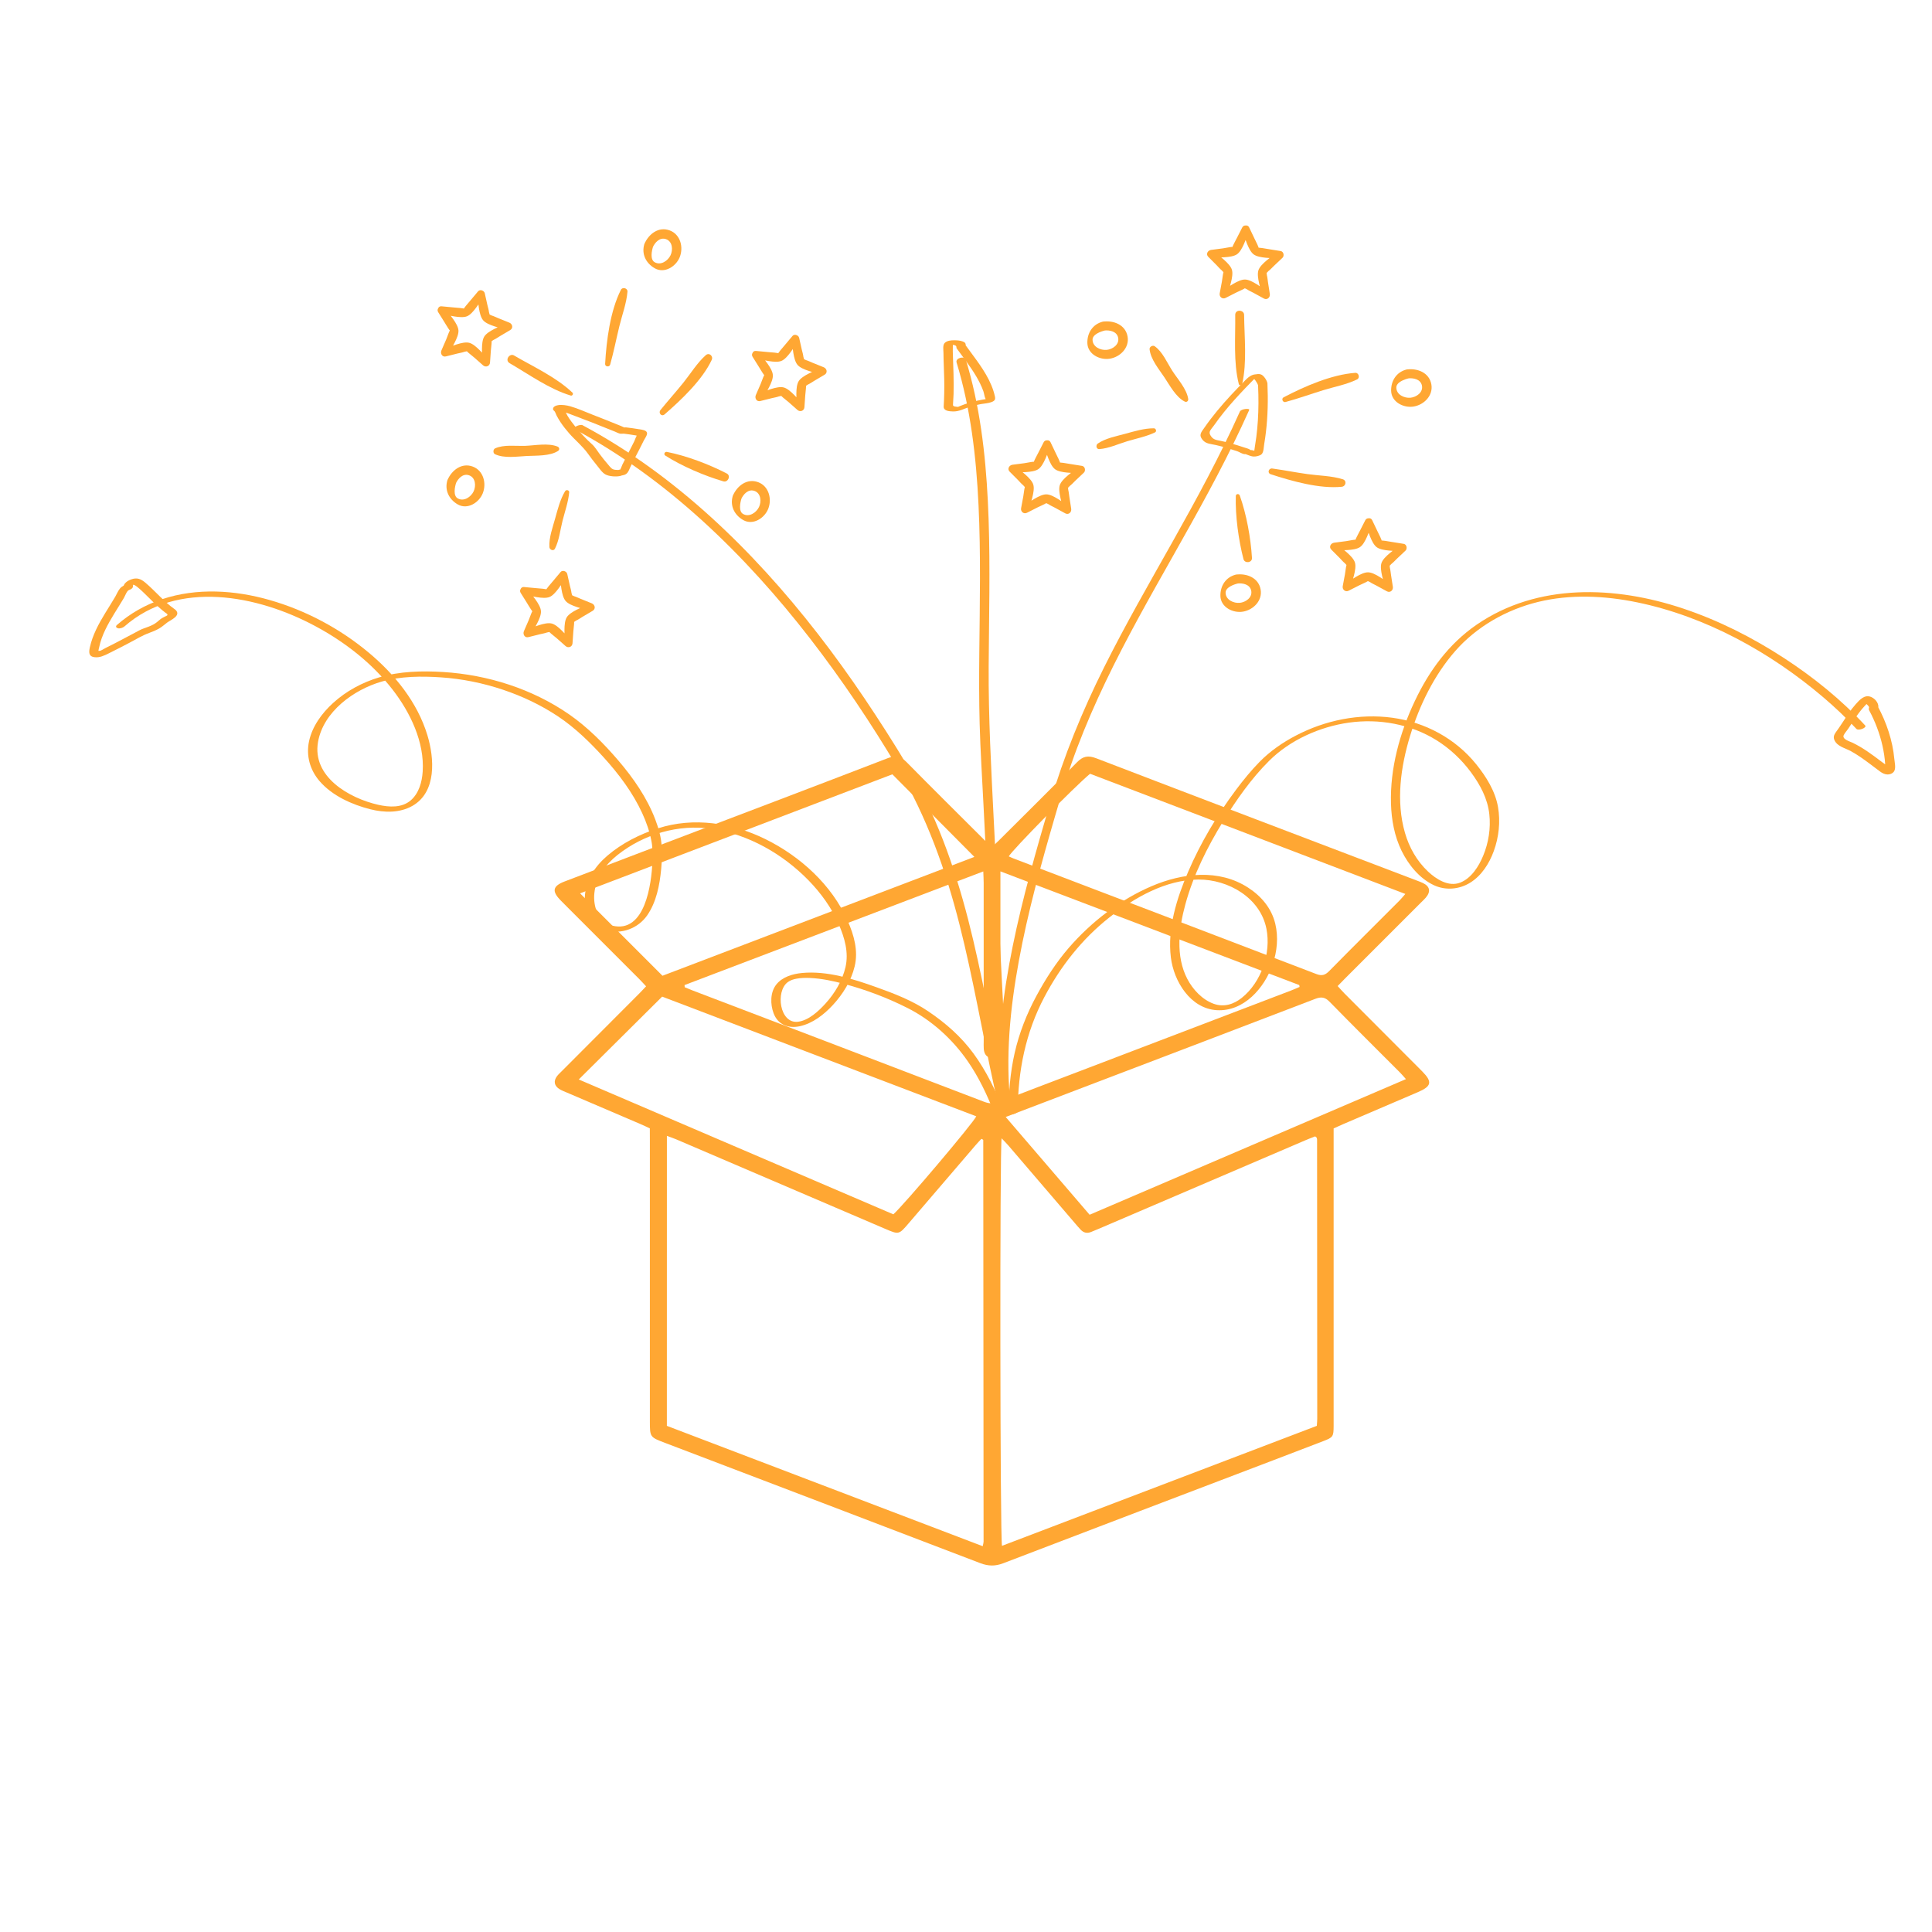 <svg xmlns="http://www.w3.org/2000/svg" xmlns:xlink="http://www.w3.org/1999/xlink" id="Ebene_1" x="0px" y="0px" viewBox="0 0 600 600" style="enable-background:new 0 0 600 600;" xml:space="preserve"><style type="text/css">	.st0{fill:#FFA733;}</style><path class="st0" d="M201.81,350.42c-1.01-0.46-1.89-0.9-2.79-1.28c-7.65-3.28-15.31-6.55-22.96-9.83 c-0.75-0.32-1.52-0.61-2.22-1.02c-1.72-1.02-2.03-2.54-0.84-4.1c0.44-0.57,0.99-1.05,1.5-1.57c8-8.02,16-16.03,24-24.05 c0.69-0.69,1.35-1.42,2.15-2.26c-0.78-0.83-1.43-1.56-2.12-2.25c-7.68-7.69-15.37-15.38-23.06-23.07c-0.45-0.45-0.9-0.89-1.34-1.35 c-2.82-2.87-2.5-4.47,1.21-5.89c10.31-3.94,20.63-7.87,30.95-11.8c23.17-8.82,46.36-17.6,69.49-26.52c2.44-0.94,3.95-0.58,5.73,1.22 c8.01,8.14,16.13,16.16,24.21,24.23c0.7,0.69,1.41,1.37,2.29,2.21c0.83-0.78,1.56-1.43,2.25-2.12c8.08-8.06,16.21-16.08,24.2-24.23 c1.86-1.9,3.44-2.22,5.95-1.26c33.12,12.71,66.28,25.3,99.43,37.92c0.68,0.26,1.36,0.5,2.02,0.81c2.21,1.04,2.55,2.66,0.94,4.55 c-0.47,0.55-1.01,1.04-1.52,1.55c-7.88,7.88-15.76,15.76-23.64,23.64c-0.69,0.69-1.37,1.4-2.22,2.28c0.78,0.85,1.41,1.58,2.09,2.27 c7.68,7.7,15.36,15.39,23.04,23.09c0.38,0.38,0.77,0.77,1.15,1.16c3.18,3.22,2.9,4.6-1.35,6.42c-7.74,3.32-15.48,6.62-23.21,9.94 c-0.91,0.39-1.81,0.81-2.97,1.33c0,1.06,0,2.12,0,3.19c0,28.99,0,57.99,0,86.98c0,0.72,0,1.45,0,2.17c-0.01,3.38-0.16,3.6-3.23,4.78 c-5.07,1.94-10.14,3.89-15.21,5.82c-28.07,10.7-56.16,21.37-84.21,32.12c-2.46,0.94-4.63,0.89-7.07-0.04 c-32.62-12.49-65.26-24.91-97.9-37.35c-4.73-1.8-4.73-1.8-4.73-6.79c0-29.09,0-58.17,0-87.26 C201.81,352.87,201.81,351.7,201.81,350.42z M207.1,442.81c32.61,12.43,65.27,24.88,98.09,37.38c0.15-0.74,0.27-1.08,0.27-1.42 c-0.02-41.57-0.06-83.14-0.1-124.71c0-0.06-0.1-0.13-0.16-0.18c-0.07-0.05-0.16-0.08-0.41-0.21c-0.56,0.61-1.19,1.25-1.76,1.92 c-6.96,8.11-13.91,16.23-20.86,24.34c-3.02,3.52-3.01,3.52-7.28,1.69c-21.62-9.26-43.24-18.52-64.87-27.78 c-0.87-0.37-1.78-0.67-2.91-1.09C207.1,382.95,207.1,412.73,207.1,442.81z M408.95,442.81c0.06-0.94,0.13-1.57,0.13-2.19 c-0.01-28.91-0.03-57.81-0.05-86.72c0-0.18-0.06-0.36-0.11-0.53c-0.02-0.08-0.1-0.14-0.16-0.2c-0.06-0.06-0.14-0.11-0.33-0.26 c-0.93,0.37-1.94,0.74-2.93,1.17c-21.38,9.16-42.76,18.32-64.15,27.48c-0.83,0.36-1.67,0.7-2.51,1.04c-1.23,0.5-2.31,0.26-3.22-0.7 c-0.62-0.66-1.21-1.35-1.8-2.04c-6.9-8.05-13.79-16.11-20.69-24.15c-0.61-0.71-1.28-1.36-2.07-2.2 c-0.59,3.29-0.48,124.35,0.12,126.56C343.74,467.67,376.26,455.27,408.95,442.81z M212.59,305.92c0.02,0.22,0.03,0.45,0.05,0.67 c0.83,0.34,1.65,0.7,2.49,1.02c30.17,11.51,60.34,23,90.5,34.56c1.74,0.67,3.24,0.62,4.94-0.04c8.01-3.12,16.05-6.15,24.07-9.21 c22.14-8.45,44.28-16.9,66.42-25.35c0.86-0.33,1.69-0.71,2.54-1.07c-0.03-0.19-0.07-0.39-0.1-0.58 c-30.8-11.71-61.59-23.43-92.81-35.31c0,1.6,0,2.67,0,3.74c0,16.3,0,32.61,0,48.91c0,0.9,0.02,1.82-0.12,2.71 c-0.29,1.79-1.17,2.6-2.62,2.54c-1.41-0.05-2.29-1.02-2.43-2.73c-0.07-0.81-0.02-1.63-0.02-2.44c0-16.39,0-32.79-0.01-49.18 c0-1.04-0.07-2.08-0.12-3.53C274.18,282.49,243.38,294.2,212.59,305.92z M312.33,346.89c8.89,10.35,17.45,20.34,26.06,30.36 c32.86-14.09,65.42-28.04,98.24-42.12c-0.79-0.88-1.29-1.49-1.84-2.04c-7.29-7.31-14.63-14.57-21.85-21.96 c-1.43-1.47-2.59-1.64-4.46-0.93c-25.75,9.88-51.54,19.69-77.31,29.51C325.08,342.04,319.01,344.35,312.33,346.89z M205.64,309.51 c-8.76,8.7-17.21,17.1-25.9,25.73c32.59,13.97,65.2,27.95,97.7,41.88c3.33-2.98,24.97-28.53,25.75-30.44 C270.59,334.26,237.99,321.84,205.64,309.51z M302.6,266.12c-8.53-8.59-16.92-17.04-25.47-25.65 c-32.2,12.28-64.71,24.67-96.98,36.97c8.51,8.51,16.93,16.93,25.59,25.59C237.82,290.8,270.35,278.4,302.6,266.12z M436.44,277.62 c-32.88-12.53-65.47-24.95-97.91-37.32c-4.74,3.91-24.36,23.86-25.24,25.66c0.5,0.22,0.98,0.46,1.48,0.65 c31.35,11.95,62.71,23.88,94.05,35.89c1.74,0.67,2.75,0.31,3.99-0.95c7.24-7.36,14.57-14.62,21.87-21.93 C435.23,279.06,435.72,278.44,436.44,277.62z"></path><g>	<g>		<path class="st0" d="M54.25,189.2c-3.39-2.37-6-5.63-9.15-8.28c-1.38-1.15-2.54-1.61-4.31-1c-1.19,0.41-2.69,1.37-2.44,2.81   c0.4-0.43,0.8-0.86,1.21-1.3c-0.85,0.27-1.7,0.61-2.29,1.32c-0.61,0.74-1,1.73-1.48,2.56c-1.01,1.73-2.1,3.42-3.14,5.13   c-2.02,3.31-3.9,6.77-4.74,10.58c-0.34,1.51-0.42,2.86,1.46,3.08c1.61,0.19,3-0.5,4.4-1.19c2.17-1.07,4.31-2.17,6.45-3.3   c2.02-1.07,3.97-2.27,6.12-3.05c1.05-0.38,2.08-0.81,3.06-1.36c0.93-0.53,1.64-1.2,2.49-1.84c1.06-0.79,4.55-2.19,2.59-3.99   c-0.89-0.82-3.63,0.35-2.66,1.23c0.56,0.51-0.22,0.68-0.67,0.92c-0.49,0.26-0.97,0.49-1.4,0.84c-0.69,0.58-1.27,1.13-2.08,1.56   c-0.94,0.51-1.95,0.87-2.96,1.22c-1,0.34-1.9,0.87-2.83,1.37c-2.06,1.11-4.12,2.2-6.2,3.27c-0.97,0.5-1.94,0.99-2.92,1.47   c-0.52,0.26-1.56,0.99-1.92,0.87c-0.04-0.01-0.3,0.01-0.25,0.05c-0.08-0.06,0.2-1.11,0.23-1.24c0.19-0.92,0.45-1.83,0.77-2.71   c0.65-1.81,1.52-3.54,2.46-5.21c0.95-1.69,1.99-3.33,3.01-4.98c0.48-0.77,0.95-1.54,1.41-2.32c0.37-0.62,0.92-2.26,1.6-2.47   c0.56-0.18,1.33-0.59,1.21-1.3c-0.16-0.92,1.39,0.37,1.45,0.42c1.13,0.93,2.17,1.96,3.21,2.99c1.93,1.92,3.86,3.85,6.1,5.42   C52.95,191.46,55.55,190.1,54.25,189.2z"></path>	</g></g><g>	<g>		<path class="st0" d="M198.27,133.27c-1.24-0.18-2.51-0.41-3.74-0.53c-0.25-0.02-0.49-0.03-0.74,0.02c-0.53,0.1,0.3,0.12,0-0.04   c-0.62-0.32-1.29-0.56-1.93-0.82c-2.53-1.04-5.07-2.04-7.63-3.03c-2.35-0.91-4.73-2.01-7.15-2.7c-1.06-0.3-2.61-0.54-3.72-0.35   c-0.48,0.08-1.33,0.3-1.53,0.84c0,0.01,0,0.01-0.01,0.02c-0.14,0.39-0.1,0.62,0.24,0.88c0.41,0.32,0.6,1.14,0.85,1.6   c0.36,0.67,0.75,1.33,1.17,1.96c0.81,1.22,1.72,2.36,2.68,3.46c1.86,2.12,4.13,3.95,5.77,6.23c0.9,1.25,1.82,2.48,2.8,3.66   c0.76,0.93,1.65,2.32,2.73,2.89c1.15,0.62,3.44,0.76,4.71,0.42c0.42-0.11,1.48-0.64,1.21-1.26c-0.03-0.06-0.05-0.12-0.08-0.18   c-0.66,0.45-1.32,0.89-1.98,1.34c0.85,0.03,1.77,0.02,2.5-0.47c0.75-0.5,1.01-1.49,1.38-2.26c0.89-1.82,1.84-3.62,2.77-5.43   c0.46-0.9,0.92-1.81,1.37-2.72c0.3-0.61,1.14-1.68,0.99-2.39c-0.17-0.84-1.68-0.98-2.35-1.1c-0.7-0.13-1.55-0.01-2.05,0.55   c-0.39,0.43-0.34,1.12,0.33,1.24c0.24,0.04,0.49,0.09,0.73,0.15c0.12,0.03,0.36,0.14,0.47,0.12c0.43-0.06-0.18-0.24-0.15-0.25   c-0.24,0.07-0.82,1.68-0.92,1.9c-0.31,0.63-0.63,1.26-0.95,1.88c-0.61,1.18-1.22,2.36-1.82,3.54c-0.32,0.63-0.64,1.25-0.95,1.88   c-0.25,0.5-0.55,1.62-0.98,1.99c0.32-0.18,0.64-0.35,0.96-0.53c-0.09,0-0.18,0-0.27,0c-0.53-0.02-2.37,0.42-1.98,1.34   c0.03,0.06,0.05,0.12,0.08,0.18c0.4-0.42,0.81-0.84,1.21-1.26c0.53-0.14,0.33-0.06-0.09-0.07c-0.38-0.01-0.77-0.03-1.15-0.07   c-1.08-0.11-1.45-0.76-2.16-1.58c-0.91-1.04-1.77-2.13-2.6-3.23c-0.81-1.08-1.51-2.31-2.52-3.2c-1.85-1.64-3.58-3.57-5.16-5.47   c-0.84-1.02-1.62-2.08-2.31-3.2c-0.64-1.05-1-2.45-1.97-3.2c0.08,0.29,0.16,0.59,0.24,0.88c0-0.01,0-0.01,0.01-0.02   c-0.51,0.28-1.02,0.56-1.53,0.84c-0.04,0.01,0.08-0.01,0.33,0.01c0.33,0.03,0.66,0.05,0.99,0.09c0.79,0.08,1.4,0.3,2.15,0.58   c2.44,0.92,4.89,1.84,7.32,2.79c2.41,0.94,4.81,1.9,7.2,2.88c0.54,0.23,1.11,0.56,1.7,0.63c0.32,0.04,0.69-0.06,0.97-0.03   c1.12,0.11,2.35,0.34,3.49,0.51C198.51,135.37,200.21,133.56,198.27,133.27z"></path>	</g></g><g>	<g>		<path class="st0" d="M299.91,107.46c0.06-0.82-0.18-1.14-0.97-1.43c-0.84-0.31-1.74-0.35-2.63-0.35c-0.98,0-2.15,0.09-2.9,0.8   c-0.71,0.67-0.41,2.23-0.41,3.11c0.02,2.76,0.19,5.52,0.24,8.28c0.05,2.8,0,5.57-0.17,8.36c-0.08,1.42,1.76,1.51,2.84,1.55   c1.97,0.07,3.53-0.89,5.37-1.47c1.1-0.34,2.22-0.61,3.35-0.82c1.09-0.2,2.27-0.22,3.32-0.63c0.97-0.38,1.24-0.77,1.03-1.75   c-0.26-1.19-0.64-2.35-1.11-3.47c-1.92-4.6-5.17-8.48-8.05-12.5c-0.48-0.67-3.28,0.27-2.71,1.06c2.05,2.86,4.26,5.61,6.05,8.65   c0.87,1.48,1.65,3.02,2.23,4.64c0.26,0.73,0.33,1.73,0.69,2.39c0.01,0.05,0.02,0.11,0.03,0.16c0.05,0.53,0.45,0.45,1.19-0.25   c-0.17-0.01-0.39,0.05-0.56,0.07c-0.55,0.08-1.1,0.16-1.65,0.26c-1.89,0.34-3.75,0.81-5.56,1.45c-0.41,0.14-0.81,0.3-1.21,0.46   c-0.22,0.09-0.47,0.18-0.69,0.29c-0.65,0.34,0.1,0.08,0.12,0.02c-0.03,0.07-0.98-0.04-1.2-0.09c-0.61-0.15-0.62-0.26-0.57-0.88   c0.07-1,0.13-2.01,0.16-3.01c0.06-2.1,0.02-4.2-0.02-6.3c-0.04-2.29-0.18-4.57-0.22-6.86c-0.01-0.6-0.01-1.21,0.01-1.81   c0.01-0.62,0.25-0.66-0.54-0.46c-1.12,0.28-0.33,0.13,0,0.14c0.57,0.02,1.71,0.04,1.66,0.8   C296.96,108.87,299.85,108.28,299.91,107.46z"></path>	</g></g><g>	<g>		<path class="st0" d="M393.61,119.05c-0.14-0.88-0.99-2.17-1.75-2.64c-0.95-0.58-2.88-0.08-3.5,0.81c0.93-0.25,1.86-0.5,2.79-0.75   c-1.71-0.69-3.18,0.36-4.32,1.52c-1.55,1.57-3.08,3.15-4.58,4.76c-2.93,3.17-5.72,6.47-8.18,10.02c-1.01,1.46-1.88,2.28-0.61,3.82   c1.08,1.32,2.6,1.26,4.19,1.63c2.22,0.51,4.41,1.19,6.57,1.91c0.8,0.27,1.53,0.87,2.37,0.91c0.85,0.04,1.74-0.3,2.4-0.81   c-0.83,0.22-1.67,0.45-2.5,0.67c0.89,0.31,1.91,0.84,2.86,0.88c0.72,0.03,1.95-0.22,2.48-0.75c0.64-0.65,0.63-2.24,0.78-3.11   c0.2-1.2,0.38-2.41,0.52-3.62C393.74,129.24,393.84,124.14,393.61,119.05c-0.02-0.47-2.93-0.01-2.9,0.78   c0.16,3.6,0.16,7.21-0.07,10.81c-0.11,1.72-0.27,3.43-0.49,5.14c-0.14,1.05-0.29,2.09-0.47,3.13c-0.13,0.72-0.15,1.9-0.58,2.5   c0.44-0.23,0.87-0.46,1.31-0.69c-0.08,0.02-0.15,0.04-0.23,0.06c0.44-0.04,0.87-0.08,1.31-0.12c-0.98-0.15-1.88-0.8-2.86-0.88   c-0.84-0.07-1.75,0.31-2.4,0.81c0.83-0.22,1.67-0.45,2.5-0.67c-0.31-0.05-0.55-0.31-0.82-0.45c-0.38-0.19-0.89-0.3-1.3-0.44   c-0.79-0.26-1.59-0.52-2.39-0.77c-1.67-0.52-3.36-0.98-5.08-1.34c-1.34-0.28-2.31-0.31-3.11-1.54c-0.26-0.41-0.46-0.82-0.33-1.3   c0.19-0.65,0.97-1.46,1.35-2.01c1.94-2.78,4.08-5.4,6.34-7.92c1.08-1.2,2.18-2.39,3.29-3.55c0.61-0.64,1.22-1.27,1.84-1.9   c0.31-0.31,0.62-0.63,0.93-0.94c0.17-0.17,0.51-0.67,0.65-0.75c-0.59,0.13-1.18,0.27-1.77,0.4c0.03,0.01,0.07,0.02,0.1,0.03   c0.75,0.3,2.32-0.07,2.79-0.75c-0.12,0.09-0.24,0.17-0.36,0.26c-0.49,0.13-0.98,0.26-1.46,0.39c-0.55,0.06-0.17,0.08,0.11,0.36   c0.25,0.25,0.44,0.54,0.63,0.84c0.24,0.38,0.52,0.83,0.59,1.28C390.81,120.38,393.73,119.76,393.61,119.05z"></path>	</g></g><g>	<g>		<path class="st0" d="M583.23,220.19c0.51-1.49-0.7-3.08-2.03-3.69c-2.11-0.97-3.68,0.84-4.96,2.28c-1.59,1.79-2.87,3.84-4.18,5.84   c-0.61,0.94-1.25,1.85-1.91,2.76c-0.6,0.84-0.88,1.6-0.4,2.58c0.94,1.92,3.36,2.38,5.08,3.33c2.16,1.19,4.17,2.65,6.14,4.13   c0.94,0.71,1.88,1.43,2.83,2.13c0.68,0.5,1.41,0.92,2.28,0.96c0.86,0.04,1.85-0.32,2.24-1.14c0.48-1,0.08-2.61-0.02-3.68   c-0.54-5.75-2.42-11.27-5.14-16.35c-0.64-1.2-3.39-0.08-2.65,1.3c1.83,3.43,3.23,7.09,4.09,10.88c0.43,1.91,0.74,3.85,0.86,5.8   c0.03,0.4-0.07,0.96,0.06,1.35c0.2,0.6,1.58-0.03,1.21-0.4c-0.06-0.06-0.21-0.06-0.27-0.12c-0.59-0.53-1.31-0.97-1.94-1.45   c-2.94-2.23-5.9-4.46-9.24-6.06c-0.79-0.38-3.3-1.07-2.69-2.34c0.34-0.7,0.98-1.37,1.42-2.03c0.52-0.78,1.03-1.57,1.54-2.35   c1.09-1.66,2.23-3.3,3.6-4.74c0.12-0.13,0.96-1.04,1.04-0.99c-0.05-0.04-0.83,0.26-0.83,0.24c0,0.01,0.24,0.15,0.26,0.17   c0.19,0.25,0.96,0.79,0.82,1.19C579.89,221.42,582.79,221.48,583.23,220.19z"></path>	</g></g><g>	<g>		<path class="st0" d="M311.69,344.95c-2.44-6.25-5.38-12.34-9.36-17.77c-3.88-5.29-8.64-9.44-14.04-13.1   c-4.88-3.31-10.57-5.52-16.1-7.49c-7.24-2.59-15.35-5.17-23.13-4.42c-2.9,0.28-6.1,1.22-7.98,3.59c-1.92,2.42-1.88,6.15-0.83,8.93   c1.35,3.56,4.57,4.79,8.15,4.01c4.02-0.88,7.52-3.63,10.26-6.59c3.11-3.37,5.68-7.49,6.76-11.99c1.17-4.84-0.2-9.7-2.17-14.16   c-4.93-11.15-14.7-20.01-25.52-25.35c-10.3-5.08-22.31-6.94-33.39-3.36c-5.66,1.83-11.19,4.62-15.73,8.5   c-3.87,3.3-6.78,7.68-6.99,12.9c-0.18,4.52,1.84,9.02,6.49,10.29c4.86,1.33,10.08-0.6,12.91-4.71c2.83-4.11,3.85-9.4,4.31-14.28   c0.22-2.32,0.29-4.66,0.17-6.98c-0.14-2.91-0.96-5.75-1.99-8.46c-2.58-6.79-6.83-12.9-11.53-18.39   c-4.5-5.25-9.53-10.31-15.22-14.26c-11.42-7.92-25.28-12.3-39.11-13.16c-6.53-0.41-13.55-0.24-19.86,1.65   c-5.28,1.57-10.28,4.26-14.36,7.98c-3.47,3.16-6.47,7.24-7.46,11.9c-0.95,4.48,0.31,8.93,3.29,12.37   c3.93,4.54,10.05,7.29,15.78,8.73c4.29,1.08,9.11,1.19,13.06-1.07c7.55-4.32,6.8-14.77,4.64-21.91   c-3.09-10.21-10.07-18.84-18.15-25.61c-8.98-7.52-19.61-13.19-30.88-16.41c-10.79-3.08-22.62-3.84-33.38-0.24   c-5.16,1.72-9.92,4.41-14.01,8c-0.49,0.43-0.28,0.84,0.27,1.01c0.62,0.19,1.57-0.13,2.05-0.55c16.63-14.59,41.34-9.7,59.19-0.15   c9.2,4.92,17.74,11.54,24.14,19.83c5.44,7.04,9.9,16.26,9.3,25.39c-0.21,3.24-1.16,6.72-3.69,8.92c-2.78,2.41-6.73,2.16-10.1,1.4   c-9.02-2.04-20.63-8.68-18.71-19.55c1.66-9.39,11.11-16.22,19.74-18.71c5.87-1.69,12.39-1.73,18.44-1.32   c6.52,0.44,13.02,1.75,19.22,3.83c6.01,2.01,11.79,4.74,17.07,8.25c5.31,3.53,9.97,8.07,14.25,12.78c4.7,5.18,9,10.9,11.94,17.28   c1.31,2.83,2.34,5.8,2.91,8.86c0.38,2.04,0.35,4.18,0.27,6.25c-0.27,6.8-2.24,22.36-12.44,19.86c-4.42-1.08-6.01-5.98-5.59-10.06   c0.5-4.96,3.36-8.83,7.16-11.86c8.18-6.51,18.95-9.68,29.32-8.14c11.36,1.69,22.04,7.8,30.01,15.96   c3.89,3.99,7.22,8.58,9.43,13.71c1.81,4.19,3.13,8.75,2.07,13.29c-0.98,4.21-3.32,8.11-6.21,11.29c-2.13,2.35-5.21,5.23-8.51,5.65   c-5.75,0.73-7.09-9.46-3.19-12.31c0.81-0.59,1.73-0.88,2.71-1.06c1.38-0.26,2.8-0.28,4.2-0.22c3.6,0.16,7.17,0.93,10.65,1.86   c6.71,1.79,13.34,4.3,19.55,7.43c7.43,3.73,13.99,9.64,18.79,16.6c3.45,4.99,6.05,10.51,8.25,16.15   C309.18,346.72,312.05,345.86,311.69,344.95L311.69,344.95z"></path>	</g></g><g>	<g>		<path class="st0" d="M316.09,344.95c0.02-12.37,2.45-24.32,8.25-35.31c5.04-9.55,11.66-17.98,20.14-24.69   c7.78-6.16,17.49-11.74,27.69-11.8c9.3-0.06,19.23,5.68,21.13,15.28c1.5,7.57-1.58,16.59-7.64,21.45   c-2.53,2.03-5.57,2.99-8.72,1.86c-3.55-1.27-6.5-4.43-8.21-7.72c-3.7-7.11-2.64-15.73-0.61-23.16c2.5-9.14,6.8-17.79,11.76-25.83   c4.1-6.65,8.72-13.24,14.28-18.77c6.49-6.46,15.72-10.56,24.73-11.84c9.37-1.32,19.2,0.44,27.27,5.49   c4.13,2.59,7.74,5.98,10.64,9.9c2.87,3.88,5.19,8.18,5.72,13.04c0.48,4.37-0.23,8.89-1.92,12.94c-1.35,3.25-3.65,6.94-7.09,8.3   c-3.65,1.44-7.52-1.06-10.08-3.48c-3.45-3.27-5.8-7.43-7.11-11.98c-2.83-9.79-1.33-20.53,1.6-30.11   c2.89-9.45,7.42-18.76,13.94-26.25c6.67-7.66,16.01-12.95,25.83-15.34c10.04-2.44,20.61-1.94,30.67,0.12   c21.3,4.37,41.44,15.5,57.9,29.52c3.6,3.07,7.05,6.33,10.27,9.8c0.62,0.67,3.37-0.37,2.7-1.09c-7.44-8.01-16.03-14.95-25.18-20.91   c-9.76-6.36-20.27-11.68-31.33-15.38c-21.03-7.04-45.17-8.02-64.15,5.02c-8.64,5.94-14.74,14.31-19.19,23.71   c-4.67,9.86-7.72,20.92-7.4,31.89c0.15,5.02,1.08,10.09,3.3,14.63c2.13,4.34,5.55,8.56,9.99,10.65c3.64,1.71,7.89,1.35,11.3-0.76   c3.56-2.2,5.92-5.94,7.33-9.8c1.58-4.32,2.11-9.15,1.32-13.7c-0.85-4.92-3.67-9.43-6.76-13.27c-6.46-8.02-15.91-13.08-26.07-14.46   c-10.26-1.39-20.84,0.77-29.97,5.55c-4.1,2.14-7.96,4.81-11.21,8.11c-2.66,2.71-5.07,5.66-7.34,8.7   c-5.89,7.87-11,16.44-14.88,25.48c-3.53,8.22-6.48,17.55-5.37,26.6c0.91,7.41,6.07,15.89,14.27,16.38   c8.39,0.5,14.83-6.92,17.34-14.21c1.39-4.02,1.82-8.5,0.81-12.67c-1.17-4.79-4.32-8.51-8.4-11.16   c-9.11-5.92-20.43-4.56-29.98-0.48c-9.85,4.22-18.76,11.1-25.76,19.18c-3.91,4.52-7.2,9.66-10.04,14.92   c-3.01,5.57-5.33,11.49-6.74,17.66c-1.4,6.15-1.9,12.45-1.91,18.74C313.19,346.5,316.09,345.99,316.09,344.95L316.09,344.95z"></path>	</g></g><g>	<g>		<path class="st0" d="M313.16,343.49c-4.01-17.1-6.89-34.45-10.92-51.54c-3.99-16.93-9.29-33.6-17.58-48.96   c-3.89-7.21-8.33-14.16-12.81-21.02c-4.49-6.87-9.18-13.61-14.09-20.18c-9.9-13.23-20.73-25.81-32.69-37.22   c-11.79-11.25-24.72-21.35-38.82-29.54c-1.76-1.02-3.54-2.02-5.34-2.98c-0.75-0.4-3.43,0.73-2.33,1.32   c14.4,7.72,27.63,17.49,39.7,28.48c12.17,11.09,23.19,23.41,33.27,36.42c9.94,12.84,19.01,26.37,27.3,40.33   c8.93,15.04,14.83,31.56,19.12,48.47c4.25,16.74,7.11,33.79,10.82,50.64c0.48,2.19,0.98,4.38,1.49,6.56   C310.47,345.15,313.38,344.42,313.16,343.49L313.16,343.49z"></path>	</g></g><g>	<g>		<path class="st0" d="M314.5,341.76c-1.1-2-1.43-4.47-1.71-6.7c-0.37-2.99-0.5-6.01-0.6-9.02c-0.23-6.71-0.64-13.4-0.98-20.1   c-0.88-17.15-1.74-34.31-2.6-51.46c-0.79-15.83-1.66-31.62-1.57-47.47c0.09-15.25,0.5-30.5-0.02-45.74   c-0.51-14.88-1.84-29.86-5.59-44.31c-0.45-1.74-0.94-3.47-1.46-5.19c-0.42-1.38-3.31-0.59-2.9,0.78   c4.37,14.35,6.11,29.37,6.82,44.31c0.73,15.27,0.39,30.56,0.24,45.84c-0.07,7.36-0.09,14.73,0.11,22.09   c0.23,8.4,0.77,16.79,1.19,25.18c0.86,17.18,1.72,34.36,2.6,51.54c0.36,7.14,0.88,14.29,1.11,21.43   c0.19,5.68,0.03,11.71,1.56,17.23c0.28,1,0.65,1.97,1.15,2.88C312.51,344.24,315.26,343.13,314.5,341.76L314.5,341.76z"></path>	</g></g><g>	<g>		<path class="st0" d="M313.89,343.49c-1.72-15.04-0.2-30.28,2.53-45.11c2.78-15.15,6.9-30.01,11.2-44.79   c2.09-7.18,4.23-14.31,6.88-21.3c2.65-7,5.65-13.87,8.88-20.62c6.43-13.43,13.79-26.39,21.1-39.35   c7.37-13.06,14.7-26.17,21.07-39.76c0.81-1.73,1.61-3.47,2.39-5.21c0.29-0.66-2.51-0.38-2.88,0.45   c-6.18,13.82-13.42,27.11-20.83,40.3c-7.29,12.98-14.73,25.88-21.38,39.21c-6.76,13.57-12.5,27.54-16.76,42.1   c-4.29,14.67-8.52,29.38-11.57,44.36c-3.01,14.79-4.99,30-4.02,45.11c0.12,1.8,0.28,3.6,0.48,5.39   C311.08,345,314,344.4,313.89,343.49L313.89,343.49z"></path>	</g></g><g>	<g>		<path class="st0" d="M358.34,133.01c-3,0-5.98,0.91-8.86,1.7c-2.83,0.78-6.1,1.37-8.54,3.03c-0.7,0.48-0.52,1.81,0.47,1.73   c2.97-0.21,5.86-1.6,8.71-2.45c2.86-0.85,5.87-1.44,8.57-2.73C359.32,133.98,358.98,133.01,358.34,133.01L358.34,133.01z"></path>	</g>	<g>		<path class="st0" d="M369.01,123.88c-0.47-3.1-3.3-6.17-4.97-8.77c-1.62-2.52-2.96-5.81-5.42-7.57c-0.62-0.45-1.69,0.14-1.61,0.92   c0.36,3.18,2.86,6.12,4.61,8.74c1.64,2.46,3.59,6.16,6.31,7.51C368.55,125.02,369.11,124.52,369.01,123.88L369.01,123.88z"></path>	</g>	<g>		<path class="st0" d="M385.77,119.26c1.54-6.83,0.67-14.49,0.6-21.44c-0.46,0.46-0.92,0.92-1.38,1.38c0.16,0,0.32-0.01,0.48-0.01   c0.33-0.01,0.65-0.23,0.74-0.56c0.04-0.15,0.07-0.29,0.11-0.44c0.5-1.97-2.74-2.38-2.71-0.37c0.1,6.95-0.6,14.66,1.11,21.44   C384.84,119.78,385.65,119.79,385.77,119.26L385.77,119.26z"></path>	</g>	<g>		<path class="st0" d="M399.25,124.84c3.96-1.07,7.82-2.47,11.75-3.68c3.48-1.07,7.18-1.73,10.46-3.33   c0.97-0.47,0.51-2.12-0.55-2.04c-7.34,0.52-15.78,4.2-22.27,7.6C397.83,123.82,398.39,125.08,399.25,124.84L399.25,124.84z"></path>	</g>	<g>		<path class="st0" d="M394.64,147.28c6.49,2.12,15.18,4.59,22.05,3.89c1.29-0.13,1.66-1.91,0.32-2.33   c-3.48-1.09-7.32-1.1-10.92-1.6c-3.67-0.51-7.29-1.23-10.96-1.74C393.98,145.34,393.48,146.9,394.64,147.28L394.64,147.28z"></path>	</g>	<g>		<path class="st0" d="M383.79,154.05c-0.17,6.2,0.83,13.58,2.38,19.58c0.37,1.44,2.73,1.18,2.64-0.36   c-0.39-6.28-1.69-13.48-3.79-19.39C384.78,153.23,383.81,153.32,383.79,154.05L383.79,154.05z"></path>	</g>	<g>		<path class="st0" d="M383.82,178.45c-3.11,0.76-4.89,3.47-4.81,6.65c0.09,3.46,3.86,5.36,6.96,4.86c3.26-0.53,6.15-3.42,5.53-6.89   C390.85,179.4,387.15,177.99,383.82,178.45c-1.55,0.21-1.2,2.96,0.37,2.77c1.73-0.21,3.99,0.23,4.39,2.25   c0.41,2.1-1.74,3.58-3.58,3.75c-1.89,0.17-4.34-0.92-4.38-3.14c-0.03-1.68,2.58-2.61,3.95-2.91   C386.33,180.77,385.58,178.01,383.82,178.45z"></path>	</g>	<g>		<path class="st0" d="M342.5,99.89c-3.11,0.76-4.89,3.47-4.81,6.65c0.09,3.46,3.86,5.36,6.96,4.86c3.26-0.53,6.15-3.42,5.53-6.89   C349.53,100.84,345.83,99.43,342.5,99.89c-1.55,0.21-1.2,2.96,0.37,2.77c1.73-0.21,3.99,0.23,4.39,2.25   c0.41,2.1-1.74,3.58-3.58,3.75c-1.89,0.17-4.34-0.92-4.38-3.14c-0.03-1.68,2.58-2.61,3.95-2.91   C345.01,102.21,344.26,99.45,342.5,99.89z"></path>	</g>	<g>		<path class="st0" d="M436.84,114.75c-3.11,0.76-4.89,3.47-4.81,6.65c0.09,3.46,3.86,5.36,6.96,4.86c3.26-0.53,6.15-3.42,5.53-6.89   C443.87,115.7,440.17,114.29,436.84,114.75c-1.55,0.21-1.2,2.96,0.37,2.77c1.73-0.21,3.99,0.23,4.39,2.25   c0.41,2.1-1.74,3.58-3.58,3.75c-1.89,0.17-4.34-0.92-4.38-3.14c-0.03-1.68,2.58-2.61,3.95-2.91   C439.35,117.08,438.61,114.32,436.84,114.75z"></path>	</g>	<g>		<path class="st0" d="M424.02,162.86c0.9,1.9,1.83,5.79,3.51,7.06c1.68,1.27,5.69,1.07,7.76,1.4c-0.18-0.7-0.37-1.4-0.55-2.1   c-1.55,1.47-5.05,3.6-5.72,5.66c-0.66,2.05,0.82,5.89,1.15,8c0.61-0.47,1.23-0.94,1.84-1.42c-1.88-1.02-4.99-3.7-7.16-3.72   c-2.16-0.02-5.35,2.56-7.26,3.53c0.61,0.47,1.23,0.94,1.84,1.42c0.39-2.1,1.98-5.9,1.36-7.97c-0.62-2.07-4.06-4.3-5.57-5.81   c-0.3,0.71-0.59,1.43-0.89,2.14c2.12-0.28,6.21,0.06,8-1.13c1.8-1.2,2.86-5.16,3.83-7.06c0.73-1.43-1.43-2.7-2.17-1.27   c-0.56,1.1-1.13,2.2-1.69,3.31c-0.31,0.61-2,3.65-1.18,2.95c0.72-0.6-2.31,0.11-3.11,0.21c-1.23,0.16-2.46,0.32-3.68,0.48   c-1.02,0.13-1.73,1.3-0.89,2.14c0.87,0.88,1.75,1.75,2.62,2.63c0.5,0.51,1.02,1.14,1.58,1.59c0.28,0.22,1.25,1.63,0.83,0.45   c-0.34-0.96-0.66,2.31-0.79,3.03c-0.23,1.22-0.45,2.43-0.68,3.65c-0.2,1.09,0.83,1.93,1.84,1.42c1.1-0.56,2.21-1.12,3.31-1.68   c0.71-0.36,3.73-1.6,2.68-1.63c-1.22-0.03,0.32,0.42,0.66,0.65c0.6,0.42,1.33,0.72,1.97,1.07c1.09,0.59,2.17,1.18,3.26,1.78   c1.03,0.56,2.01-0.36,1.84-1.42c-0.19-1.22-0.38-2.45-0.57-3.67c-0.11-0.72-0.17-1.51-0.35-2.21c-0.14-0.57,0.07-1.83-0.34-0.83   c-0.49,1.19,0.62-0.24,0.86-0.42c0.59-0.44,1.1-1.04,1.63-1.54c0.9-0.85,1.8-1.7,2.7-2.55c0.63-0.6,0.39-1.94-0.55-2.1   c-1.22-0.2-2.44-0.39-3.67-0.59c-0.74-0.12-3.73-0.68-3.26-0.34c0.48,0.35-0.98-2.45-1.25-3.03c-0.53-1.12-1.06-2.24-1.6-3.35   C425.49,160.13,423.33,161.4,424.02,162.86z"></path>	</g>	<g>		<path class="st0" d="M385.81,71.93c0.9,1.9,1.83,5.79,3.51,7.06c1.68,1.27,5.69,1.07,7.76,1.4c-0.18-0.7-0.37-1.4-0.55-2.1   c-1.55,1.47-5.05,3.6-5.72,5.66c-0.66,2.05,0.82,5.89,1.15,8c0.61-0.47,1.23-0.94,1.84-1.42c-1.88-1.02-4.99-3.7-7.16-3.72   c-2.16-0.02-5.35,2.56-7.26,3.53c0.61,0.47,1.23,0.94,1.84,1.42c0.39-2.1,1.98-5.9,1.36-7.97c-0.62-2.07-4.06-4.3-5.57-5.81   c-0.3,0.71-0.59,1.43-0.89,2.14c2.12-0.28,6.21,0.06,8-1.13c1.8-1.2,2.86-5.16,3.83-7.06c0.73-1.43-1.43-2.7-2.17-1.27   c-0.56,1.1-1.13,2.2-1.69,3.31c-0.31,0.61-2,3.65-1.18,2.95c0.72-0.6-2.31,0.11-3.11,0.21c-1.23,0.16-2.46,0.32-3.68,0.48   c-1.02,0.13-1.73,1.3-0.89,2.14c0.87,0.88,1.75,1.75,2.62,2.63c0.5,0.51,1.02,1.14,1.58,1.59c0.28,0.22,1.25,1.63,0.83,0.45   c-0.34-0.96-0.66,2.31-0.79,3.03c-0.23,1.22-0.45,2.43-0.68,3.65c-0.2,1.09,0.83,1.93,1.84,1.42c1.1-0.56,2.21-1.12,3.31-1.68   c0.71-0.36,3.73-1.6,2.68-1.63c-1.22-0.03,0.32,0.42,0.66,0.65c0.6,0.42,1.33,0.72,1.97,1.07c1.09,0.59,2.17,1.18,3.26,1.78   c1.03,0.56,2.01-0.36,1.84-1.42c-0.19-1.22-0.38-2.45-0.57-3.67c-0.11-0.72-0.17-1.51-0.35-2.21c-0.14-0.57,0.07-1.83-0.34-0.83   c-0.49,1.19,0.62-0.24,0.86-0.42c0.59-0.44,1.1-1.04,1.63-1.54c0.9-0.85,1.8-1.7,2.7-2.55c0.63-0.6,0.39-1.94-0.55-2.1   c-1.22-0.2-2.44-0.39-3.67-0.59c-0.74-0.12-3.73-0.68-3.26-0.34c0.48,0.35-0.98-2.45-1.25-3.03c-0.53-1.12-1.06-2.24-1.6-3.35   C387.29,69.21,385.12,70.48,385.81,71.93z"></path>	</g>	<g>		<path class="st0" d="M324.13,138.65c0.9,1.9,1.83,5.79,3.51,7.06c1.68,1.27,5.69,1.07,7.76,1.4c-0.18-0.7-0.37-1.4-0.55-2.1   c-1.55,1.47-5.05,3.6-5.72,5.66c-0.66,2.05,0.82,5.89,1.15,8c0.61-0.47,1.23-0.94,1.84-1.42c-1.88-1.02-4.99-3.7-7.16-3.72   c-2.16-0.02-5.35,2.56-7.26,3.53c0.61,0.47,1.23,0.94,1.84,1.42c0.39-2.1,1.98-5.9,1.36-7.97c-0.62-2.07-4.06-4.3-5.57-5.81   c-0.3,0.71-0.59,1.43-0.89,2.14c2.12-0.28,6.21,0.06,8-1.13c1.8-1.2,2.86-5.16,3.83-7.06c0.73-1.43-1.43-2.7-2.17-1.27   c-0.56,1.1-1.13,2.2-1.69,3.31c-0.31,0.61-2,3.65-1.18,2.95c0.72-0.6-2.31,0.11-3.11,0.21c-1.23,0.16-2.46,0.32-3.68,0.48   c-1.02,0.13-1.73,1.3-0.89,2.14c0.87,0.88,1.75,1.75,2.62,2.63c0.5,0.51,1.02,1.14,1.58,1.59c0.28,0.22,1.25,1.63,0.83,0.45   c-0.34-0.96-0.66,2.31-0.79,3.03c-0.23,1.22-0.45,2.43-0.68,3.65c-0.2,1.09,0.83,1.93,1.84,1.42c1.1-0.56,2.21-1.12,3.31-1.68   c0.71-0.36,3.73-1.6,2.68-1.63c-1.22-0.03,0.32,0.42,0.66,0.65c0.6,0.42,1.33,0.72,1.97,1.07c1.09,0.59,2.17,1.18,3.26,1.78   c1.03,0.56,2.01-0.36,1.84-1.42c-0.19-1.22-0.38-2.45-0.57-3.67c-0.11-0.72-0.17-1.51-0.35-2.21c-0.14-0.57,0.07-1.83-0.34-0.83   c-0.49,1.19,0.62-0.24,0.86-0.42c0.59-0.44,1.1-1.04,1.63-1.54c0.9-0.85,1.8-1.7,2.7-2.55c0.63-0.6,0.39-1.94-0.55-2.1   c-1.22-0.2-2.44-0.39-3.67-0.59c-0.74-0.12-3.73-0.68-3.26-0.34c0.48,0.35-0.98-2.45-1.25-3.03c-0.53-1.12-1.06-2.24-1.6-3.35   C325.61,135.93,323.44,137.2,324.13,138.65z"></path>	</g></g><g>	<g>		<path class="st0" d="M175.5,152.54c-1.54,2.57-2.29,5.6-3.09,8.47c-0.78,2.83-1.96,5.94-1.79,8.89c0.05,0.85,1.28,1.37,1.73,0.49   c1.34-2.66,1.63-5.85,2.37-8.73c0.74-2.89,1.77-5.78,2.05-8.75C176.84,152.2,175.83,151.98,175.5,152.54L175.5,152.54z"></path>	</g>	<g>		<path class="st0" d="M173.15,138.69c-2.9-1.19-6.98-0.34-10.08-0.23c-2.99,0.1-6.5-0.45-9.28,0.77c-0.7,0.31-0.75,1.53-0.03,1.85   c2.91,1.32,6.72,0.69,9.87,0.53c2.96-0.15,7.13,0.08,9.68-1.57C173.88,139.67,173.74,138.93,173.15,138.69L173.15,138.69z"></path>	</g>	<g>		<path class="st0" d="M177.78,121.94c-5.07-4.82-12.09-8.01-18.1-11.52c0.16,0.63,0.32,1.26,0.48,1.89   c0.08-0.14,0.16-0.28,0.24-0.42c0.16-0.29,0.14-0.68-0.1-0.92c-0.11-0.11-0.21-0.21-0.32-0.32c-1.44-1.44-3.45,1.13-1.71,2.14   c6.02,3.49,12.28,8.03,18.97,10.05C177.74,123,178.17,122.31,177.78,121.94L177.78,121.94z"></path>	</g>	<g>		<path class="st0" d="M189.49,113.23c1.11-3.95,1.9-7.98,2.87-11.97c0.87-3.54,2.2-7.05,2.51-10.69c0.09-1.07-1.56-1.53-2.04-0.57   c-3.32,6.56-4.49,15.7-4.9,23.01C187.88,113.92,189.25,114.09,189.49,113.23L189.49,113.23z"></path>	</g>	<g>		<path class="st0" d="M206.38,128.7c5.15-4.48,11.73-10.68,14.65-16.93c0.55-1.17-0.79-2.4-1.84-1.47   c-2.72,2.43-4.7,5.72-6.97,8.55c-2.32,2.88-4.8,5.63-7.12,8.51C204.38,128.27,205.46,129.5,206.38,128.7L206.38,128.7z"></path>	</g>	<g>		<path class="st0" d="M206.62,141.49c5.24,3.33,12.09,6.25,18.03,8c1.42,0.42,2.42-1.74,1.05-2.45c-5.59-2.88-12.43-5.47-18.59-6.7   C206.43,140.21,206,141.1,206.62,141.49L206.62,141.49z"></path>	</g>	<g>		<path class="st0" d="M227.58,153.98c-0.94,3.06,0.47,5.97,3.25,7.54c3.02,1.7,6.58-0.57,7.74-3.48c1.22-3.07,0.22-7.03-3.08-8.28   C232,148.44,228.89,150.89,227.58,153.98c-0.61,1.44,1.92,2.55,2.57,1.1c0.71-1.6,2.24-3.31,4.18-2.61c2.02,0.73,2.18,3.33,1.38,5   c-0.82,1.71-3.02,3.25-4.94,2.15c-1.46-0.83-0.91-3.55-0.47-4.88C230.86,153.02,228.11,152.24,227.58,153.98z"></path>	</g>	<g>		<path class="st0" d="M138.95,149.13c-0.94,3.06,0.47,5.97,3.24,7.54c3.02,1.7,6.58-0.57,7.74-3.48c1.22-3.07,0.22-7.03-3.08-8.28   C143.37,143.59,140.26,146.04,138.95,149.13c-0.61,1.44,1.92,2.55,2.57,1.1c0.71-1.6,2.24-3.31,4.18-2.61   c2.02,0.73,2.18,3.33,1.38,5c-0.82,1.71-3.02,3.25-4.94,2.15c-1.46-0.83-0.91-3.55-0.47-4.88   C142.23,148.17,139.48,147.4,138.95,149.13z"></path>	</g>	<g>		<path class="st0" d="M200.11,75.79c-0.94,3.06,0.47,5.97,3.25,7.54c3.02,1.7,6.58-0.57,7.74-3.48c1.22-3.07,0.22-7.03-3.08-8.28   C204.54,70.24,201.43,72.69,200.11,75.79c-0.61,1.44,1.92,2.55,2.57,1.1c0.71-1.6,2.24-3.31,4.18-2.61c2.02,0.73,2.18,3.33,1.38,5   c-0.82,1.71-3.02,3.25-4.94,2.15c-1.46-0.83-0.91-3.55-0.47-4.88C203.4,74.82,200.65,74.05,200.11,75.79z"></path>	</g>	<g>		<path class="st0" d="M234.82,111.47c2.09,0.2,5.91,1.4,7.86,0.61c1.95-0.79,3.84-4.34,5.18-5.94c-0.69-0.2-1.39-0.4-2.08-0.6   c0.46,2.08,0.5,6.18,1.93,7.81c1.42,1.62,5.48,2.32,7.46,3.12c-0.09-0.77-0.18-1.54-0.27-2.31c-1.84,1.09-5.74,2.39-6.87,4.23   c-1.13,1.85-0.54,5.91-0.69,8.04c0.72-0.28,1.44-0.57,2.16-0.85c-1.6-1.41-4.05-4.73-6.14-5.26c-2.1-0.53-5.77,1.28-7.85,1.79   c0.46,0.62,0.92,1.24,1.38,1.86c0.85-1.96,3.24-5.3,3.13-7.45c-0.11-2.16-2.96-5.11-4.09-6.91c-0.85-1.37-3.05-0.16-2.2,1.21   c0.66,1.05,1.31,2.1,1.97,3.15c0.36,0.58,2.1,3.59,1.93,2.53c-0.15-0.93-1.09,2.04-1.42,2.78c-0.49,1.14-0.98,2.27-1.48,3.41   c-0.41,0.94,0.23,2.15,1.38,1.86c1.2-0.3,2.4-0.6,3.6-0.9c0.69-0.17,1.5-0.29,2.17-0.54c0.34-0.12,2.04-0.23,0.81-0.48   c-1-0.2,1.64,1.75,2.19,2.23c0.93,0.82,1.86,1.64,2.78,2.46c0.83,0.73,2.08,0.28,2.16-0.85c0.09-1.23,0.17-2.47,0.26-3.7   c0.05-0.79,0.54-4.02-0.02-3.14c-0.65,1.03,0.52-0.06,0.9-0.23c0.67-0.3,1.3-0.77,1.93-1.14c1.07-0.63,2.13-1.26,3.2-1.89   c1.01-0.6,0.72-1.91-0.27-2.31c-1.15-0.46-2.3-0.93-3.44-1.39c-0.67-0.27-1.38-0.63-2.08-0.84c-0.56-0.17-1.53-1-0.89-0.13   c0.77,1.03,0.11-0.65,0.08-0.95c-0.07-0.73-0.33-1.48-0.49-2.19c-0.27-1.21-0.54-2.42-0.81-3.62c-0.19-0.85-1.47-1.33-2.08-0.6   c-0.8,0.95-1.59,1.9-2.39,2.85c-0.48,0.57-2.5,2.85-1.97,2.63c0.55-0.23-2.6-0.42-3.24-0.48c-1.23-0.12-2.46-0.23-3.7-0.35   C233.24,108.81,233.22,111.32,234.82,111.47z"></path>	</g>	<g>		<path class="st0" d="M137.18,97.61c2.09,0.2,5.91,1.4,7.86,0.61c1.95-0.79,3.84-4.34,5.18-5.94c-0.69-0.2-1.39-0.4-2.08-0.6   c0.46,2.08,0.5,6.18,1.93,7.81c1.42,1.62,5.48,2.32,7.46,3.12c-0.09-0.77-0.18-1.54-0.27-2.31c-1.84,1.09-5.74,2.39-6.87,4.23   c-1.13,1.85-0.54,5.91-0.69,8.04c0.72-0.28,1.44-0.57,2.16-0.85c-1.6-1.41-4.05-4.73-6.14-5.26c-2.1-0.53-5.77,1.28-7.85,1.79   c0.46,0.62,0.92,1.24,1.38,1.86c0.85-1.96,3.24-5.3,3.13-7.45c-0.11-2.16-2.96-5.11-4.09-6.91c-0.85-1.37-3.05-0.16-2.2,1.21   c0.66,1.05,1.31,2.1,1.97,3.15c0.36,0.58,2.1,3.59,1.93,2.53c-0.15-0.93-1.09,2.04-1.42,2.78c-0.49,1.14-0.98,2.27-1.48,3.41   c-0.41,0.94,0.23,2.15,1.38,1.86c1.2-0.3,2.4-0.6,3.6-0.9c0.69-0.17,1.5-0.29,2.17-0.54c0.34-0.13,2.04-0.23,0.81-0.48   c-1-0.2,1.64,1.75,2.19,2.23c0.93,0.82,1.86,1.64,2.78,2.46c0.83,0.73,2.08,0.28,2.16-0.85c0.09-1.23,0.17-2.47,0.26-3.7   c0.05-0.79,0.54-4.02-0.02-3.14c-0.65,1.03,0.52-0.06,0.9-0.23c0.67-0.3,1.3-0.77,1.93-1.14c1.07-0.63,2.13-1.26,3.2-1.89   c1.01-0.6,0.72-1.91-0.27-2.31c-1.15-0.46-2.3-0.93-3.44-1.39c-0.67-0.27-1.38-0.63-2.08-0.84c-0.56-0.17-1.53-1-0.89-0.13   c0.77,1.03,0.11-0.65,0.08-0.95c-0.07-0.73-0.33-1.48-0.49-2.19c-0.27-1.21-0.54-2.42-0.81-3.62c-0.19-0.85-1.47-1.33-2.08-0.6   c-0.8,0.95-1.59,1.9-2.39,2.85c-0.48,0.57-2.5,2.85-1.97,2.63c0.55-0.23-2.6-0.42-3.24-0.48c-1.23-0.12-2.46-0.23-3.7-0.35   C135.6,94.95,135.58,97.46,137.18,97.61z"></path>	</g>	<g>		<path class="st0" d="M162.8,184.79c2.09,0.2,5.91,1.4,7.86,0.61c1.95-0.79,3.84-4.34,5.18-5.94c-0.69-0.2-1.39-0.4-2.08-0.6   c0.46,2.08,0.5,6.19,1.93,7.81c1.42,1.62,5.48,2.32,7.46,3.12c-0.09-0.77-0.18-1.54-0.27-2.31c-1.84,1.09-5.74,2.39-6.87,4.23   c-1.13,1.85-0.54,5.91-0.69,8.04c0.72-0.28,1.44-0.57,2.16-0.85c-1.6-1.41-4.05-4.73-6.14-5.26c-2.1-0.53-5.77,1.28-7.85,1.79   c0.46,0.62,0.92,1.24,1.38,1.86c0.85-1.96,3.24-5.3,3.13-7.45c-0.1-2.16-2.96-5.11-4.09-6.91c-0.85-1.37-3.05-0.16-2.2,1.21   c0.66,1.05,1.31,2.1,1.97,3.15c0.36,0.58,2.1,3.59,1.93,2.53c-0.15-0.93-1.09,2.04-1.42,2.78c-0.49,1.14-0.98,2.27-1.48,3.41   c-0.41,0.94,0.23,2.15,1.38,1.86c1.2-0.3,2.4-0.6,3.6-0.9c0.69-0.17,1.5-0.29,2.17-0.54c0.34-0.13,2.04-0.23,0.81-0.48   c-1-0.2,1.64,1.75,2.19,2.23c0.93,0.82,1.86,1.64,2.78,2.46c0.83,0.73,2.08,0.28,2.16-0.85c0.09-1.24,0.17-2.47,0.26-3.7   c0.05-0.79,0.54-4.02-0.02-3.14c-0.65,1.03,0.52-0.06,0.9-0.23c0.67-0.3,1.3-0.77,1.93-1.14c1.07-0.63,2.13-1.26,3.2-1.89   c1.01-0.6,0.72-1.91-0.27-2.31c-1.15-0.46-2.3-0.93-3.44-1.39c-0.67-0.27-1.38-0.63-2.08-0.84c-0.56-0.17-1.53-1-0.89-0.13   c0.77,1.03,0.11-0.65,0.08-0.95c-0.07-0.73-0.33-1.48-0.49-2.19c-0.27-1.21-0.54-2.42-0.81-3.62c-0.19-0.85-1.47-1.33-2.08-0.6   c-0.8,0.95-1.59,1.9-2.39,2.85c-0.48,0.57-2.5,2.85-1.97,2.63c0.55-0.23-2.6-0.42-3.24-0.48c-1.23-0.12-2.46-0.23-3.7-0.35   C161.22,182.13,161.2,184.64,162.8,184.79z"></path>	</g></g></svg>